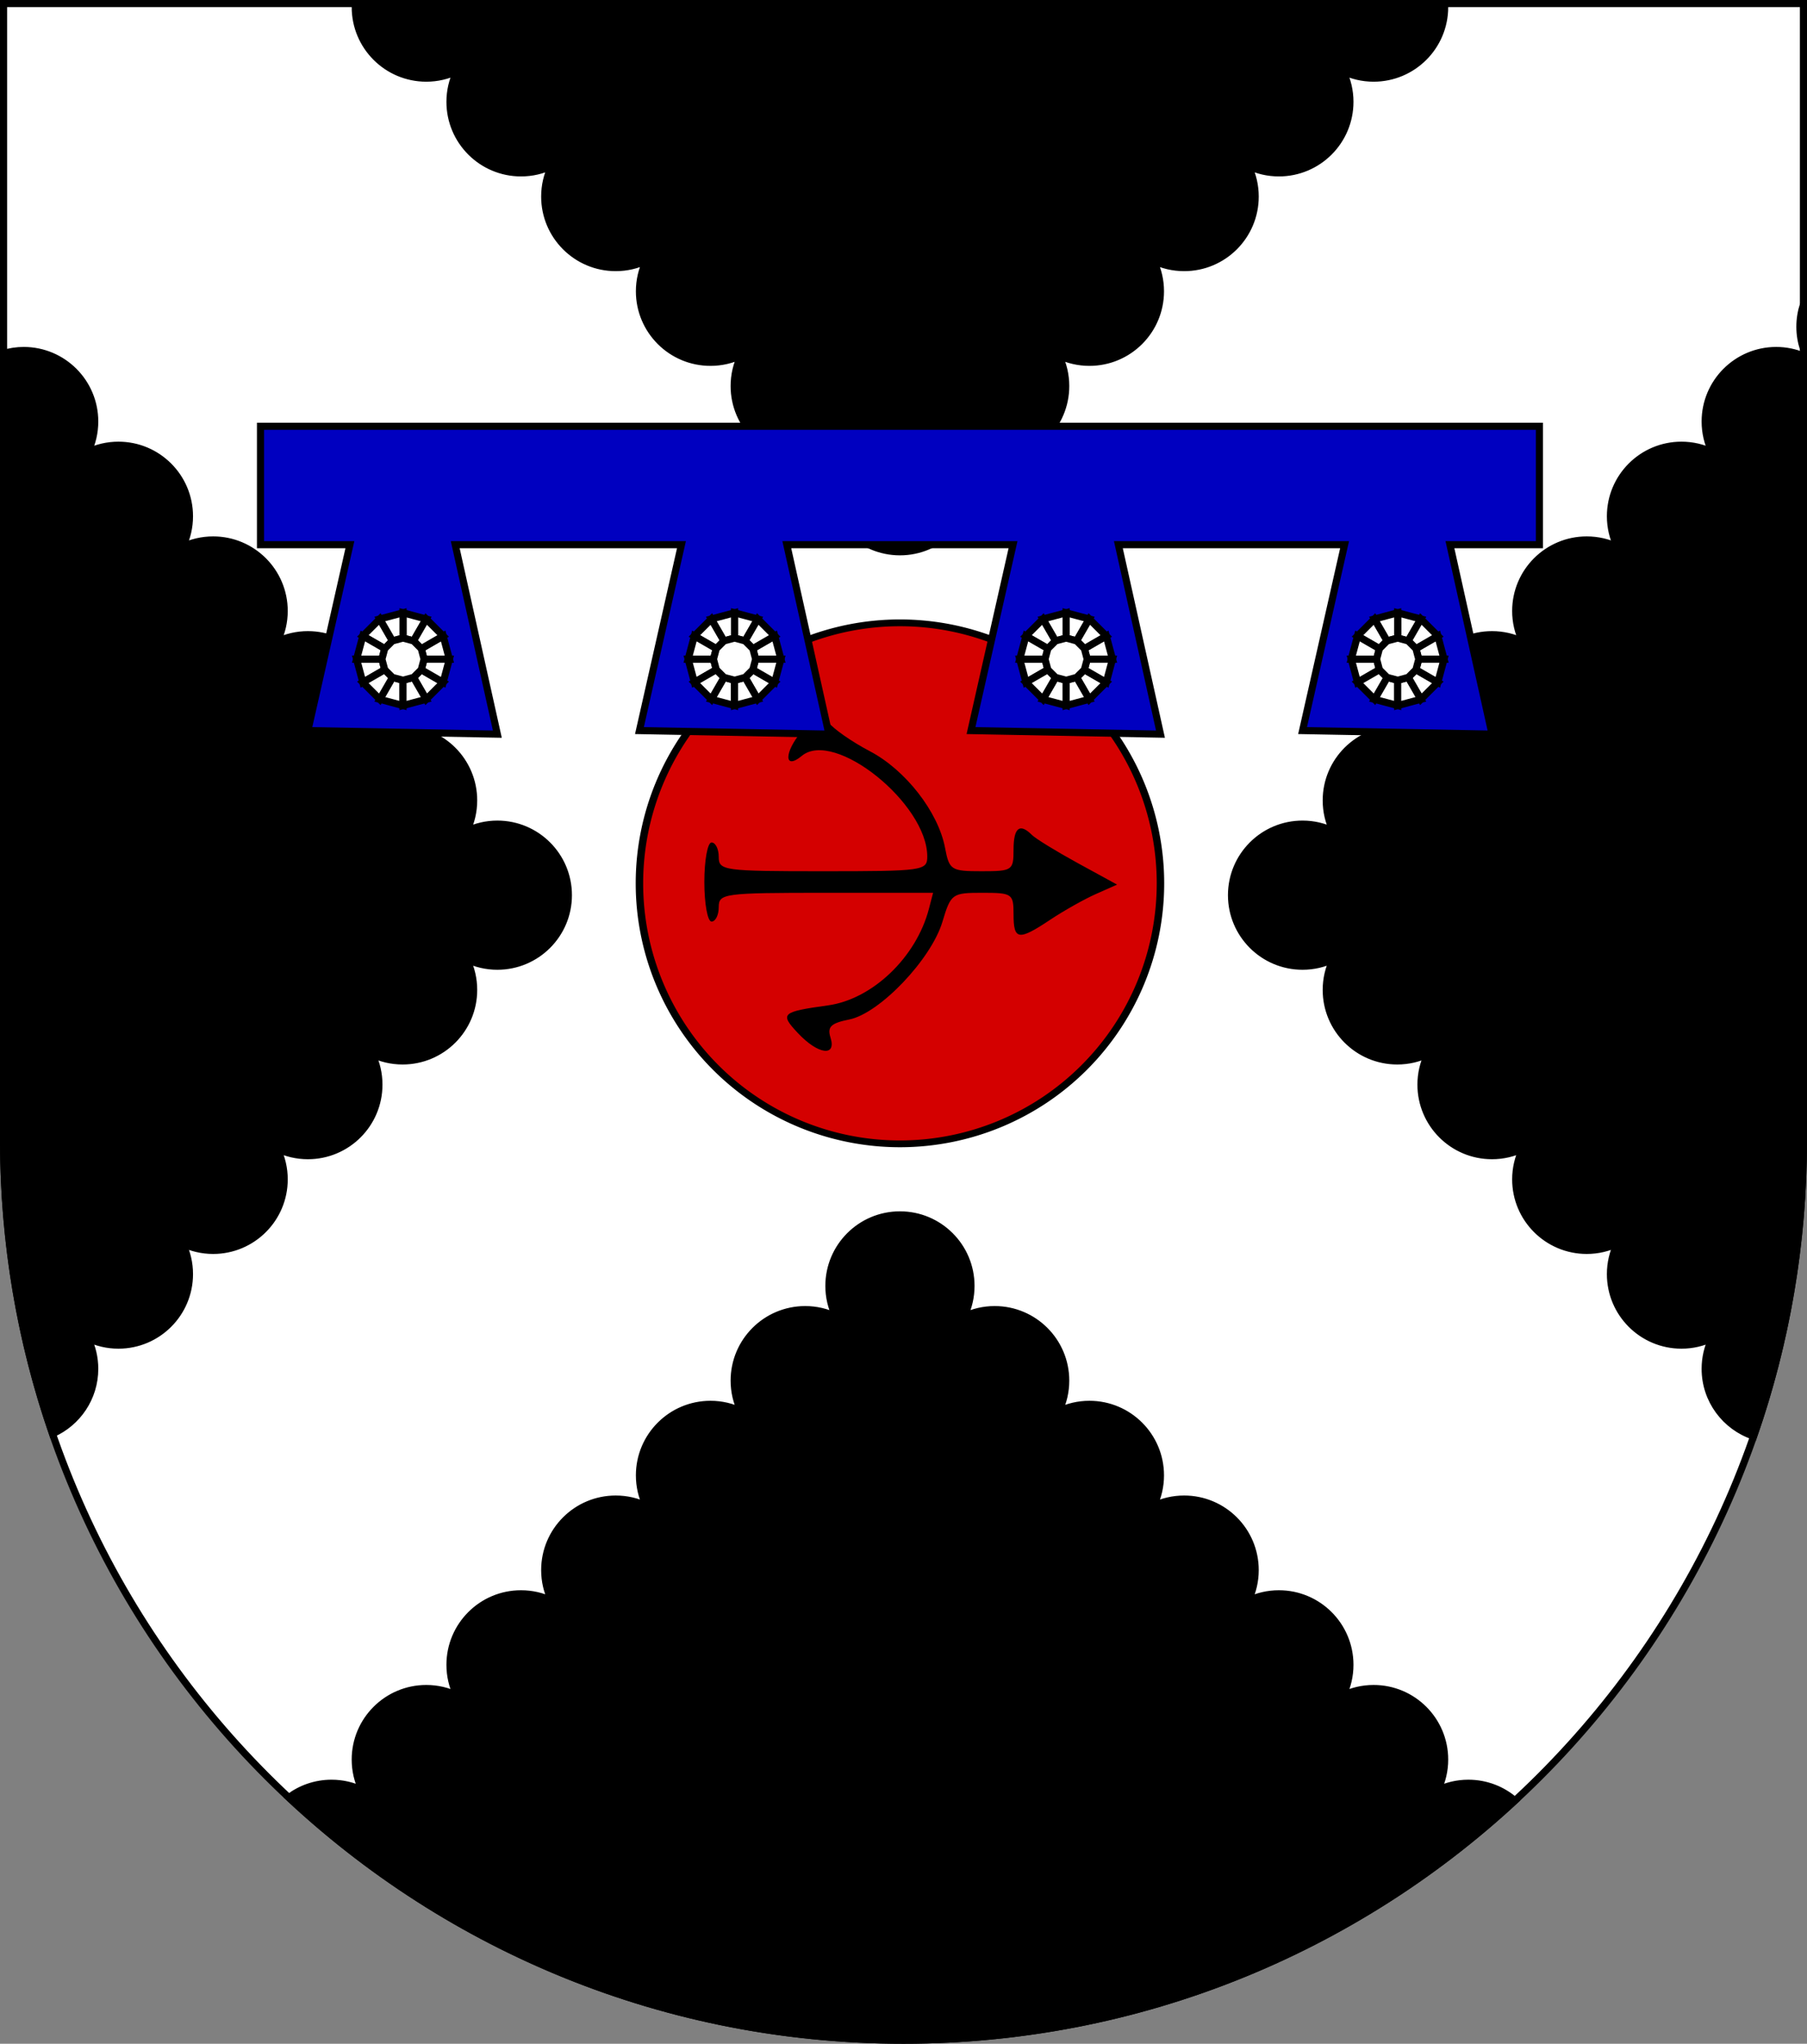 <?xml version="1.0" encoding="UTF-8" standalone="no"?>
<!-- Created with Inkscape (http://www.inkscape.org/) -->

<svg
   version="1.1"
   width="763"
   height="863"
   id="svg2"
   inkscape:version="1.3 (0e150ed6c4, 2023-07-21)"
   sodipodi:docname="Wappen Wolfhard von Lettich.svg"
   xmlns:inkscape="http://www.inkscape.org/namespaces/inkscape"
   xmlns:sodipodi="http://sodipodi.sourceforge.net/DTD/sodipodi-0.dtd"
   xmlns="http://www.w3.org/2000/svg"
   xmlns:svg="http://www.w3.org/2000/svg"
   xmlns:rdf="http://www.w3.org/1999/02/22-rdf-syntax-ns#"
   xmlns:cc="http://creativecommons.org/ns#"
   xmlns:dc="http://purl.org/dc/elements/1.1/">
  <rect width="100%" height="100%" fill="#808080" stroke="none"/>
  <sodipodi:namedview
     pagecolor="#ffffff"
     bordercolor="#666666"
     borderopacity="1"
     objecttolerance="10"
     gridtolerance="10"
     guidetolerance="10"
     inkscape:pageopacity="0"
     inkscape:pageshadow="2"
     inkscape:window-width="3840"
     inkscape:window-height="2126"
     id="namedview34"
     showgrid="true"
     inkscape:zoom="0.77347486"
     inkscape:cx="142.21535"
     inkscape:cy="484.82507"
     inkscape:window-x="-11"
     inkscape:window-y="-11"
     inkscape:window-maximized="1"
     inkscape:current-layer="svg2"
     inkscape:showpageshadow="0"
     inkscape:pagecheckerboard="0"
     inkscape:deskcolor="#505050">
    <inkscape:grid
       type="xygrid"
       id="grid2887"
       originx="0"
       originy="0"
       spacingy="1"
       spacingx="1"
       units="px"
       visible="true" />
  </sodipodi:namedview>
  <defs
     id="defs4">
    <inkscape:perspective
       sodipodi:type="inkscape:persp3d"
       inkscape:vp_x="0 : 431.5 : 1"
       inkscape:vp_y="0 : 1000 : 0"
       inkscape:vp_z="763.00006 : 431.5 : 1"
       inkscape:persp3d-origin="381.50003 : 287.66667 : 1"
       id="perspective38" />
    <inkscape:perspective
       id="perspective2881"
       inkscape:persp3d-origin="0.5 : 0.33333333 : 1"
       inkscape:vp_z="1 : 0.5 : 1"
       inkscape:vp_y="0 : 1000 : 0"
       inkscape:vp_x="0 : 0.5 : 1"
       sodipodi:type="inkscape:persp3d" />
    <inkscape:perspective
       id="perspective3671"
       inkscape:persp3d-origin="0.5 : 0.33333333 : 1"
       inkscape:vp_z="1 : 0.5 : 1"
       inkscape:vp_y="0 : 1000 : 0"
       inkscape:vp_x="0 : 0.5 : 1"
       sodipodi:type="inkscape:persp3d" />
    <inkscape:perspective
       id="perspective3635"
       inkscape:persp3d-origin="0.5 : 0.33333333 : 1"
       inkscape:vp_z="1 : 0.5 : 1"
       inkscape:vp_y="0 : 1000 : 0"
       inkscape:vp_x="0 : 0.5 : 1"
       sodipodi:type="inkscape:persp3d" />
    <inkscape:perspective
       id="perspective3084"
       inkscape:persp3d-origin="0.5 : 0.33333333 : 1"
       inkscape:vp_z="1 : 0.5 : 1"
       inkscape:vp_y="0 : 1000 : 0"
       inkscape:vp_x="0 : 0.5 : 1"
       sodipodi:type="inkscape:persp3d" />
    <inkscape:perspective
       id="perspective3270"
       inkscape:persp3d-origin="0.5 : 0.33333333 : 1"
       inkscape:vp_z="1 : 0.5 : 1"
       inkscape:vp_y="0 : 1000 : 0"
       inkscape:vp_x="0 : 0.5 : 1"
       sodipodi:type="inkscape:persp3d" />
    <inkscape:perspective
       id="perspective2918"
       inkscape:persp3d-origin="0.5 : 0.33333333 : 1"
       inkscape:vp_z="1 : 0.5 : 1"
       inkscape:vp_y="0 : 1000 : 0"
       inkscape:vp_x="0 : 0.5 : 1"
       sodipodi:type="inkscape:persp3d" />
    <inkscape:perspective
       id="perspective2969"
       inkscape:persp3d-origin="0.5 : 0.33333333 : 1"
       inkscape:vp_z="1 : 0.5 : 1"
       inkscape:vp_y="0 : 1000 : 0"
       inkscape:vp_x="0 : 0.5 : 1"
       sodipodi:type="inkscape:persp3d" />
    <inkscape:perspective
       id="perspective2991"
       inkscape:persp3d-origin="0.5 : 0.33333333 : 1"
       inkscape:vp_z="1 : 0.5 : 1"
       inkscape:vp_y="0 : 1000 : 0"
       inkscape:vp_x="0 : 0.5 : 1"
       sodipodi:type="inkscape:persp3d" />
    <inkscape:perspective
       id="perspective3013"
       inkscape:persp3d-origin="0.5 : 0.33333333 : 1"
       inkscape:vp_z="1 : 0.5 : 1"
       inkscape:vp_y="0 : 1000 : 0"
       inkscape:vp_x="0 : 0.5 : 1"
       sodipodi:type="inkscape:persp3d" />
    <inkscape:perspective
       id="perspective3038"
       inkscape:persp3d-origin="0.5 : 0.33333333 : 1"
       inkscape:vp_z="1 : 0.5 : 1"
       inkscape:vp_y="0 : 1000 : 0"
       inkscape:vp_x="0 : 0.5 : 1"
       sodipodi:type="inkscape:persp3d" />
  </defs>
  <path
     style="fill:#ffffff;fill-opacity:1;stroke:#000000;stroke-width:3;stroke-miterlimit:4;stroke-opacity:1;stroke-dasharray:none"
     id="path2850"
     d="m 1.5,1.5 0,480 c 0,209.868 170.132,380 380,380 209.868,0 380,-170.132 380,-380 l 0,-480 L 1.5,1.5 z" />
  <path
     style="fill:#000000"
     d="m -340.813,301.875 c 0,-0.768 -3.249,-2.875 -4.434,-2.875 -0.311,0 -0.566,1.34 -0.566,2.979 0,2.814 0.138,2.916 2.5,1.839 1.375,-0.626 2.5,-1.501 2.5,-1.943 z"
     id="path2830" />
  <path
     style="fill:#000000;fill-opacity:1;stroke:#000000;stroke-width:3;stroke-miterlimit:4;stroke-opacity:1;stroke-dasharray:none"
     d="M 150.062 1.5 C 150.038 1.999 150 2.494 150 3 C 150 19.569 163.431 33 180 33 C 184.635 33 189.019 31.939 192.938 30.062 C 191.061 33.981 190 38.365 190 43 C 190 59.569 203.431 73 220 73 C 224.635 73 229.019 71.939 232.938 70.062 C 231.061 73.981 230 78.365 230 83 C 230 99.569 243.431 113 260 113 C 264.635 113 269.019 111.939 272.938 110.062 C 271.061 113.981 270 118.365 270 123 C 270 139.569 283.431 153 300 153 C 304.635 153 309.019 151.939 312.938 150.062 C 311.061 153.981 310 158.365 310 163 C 310 179.569 323.431 193 340 193 C 344.635 193 349.019 191.939 352.938 190.062 C 351.061 193.981 350 198.365 350 203 C 350 219.569 363.431 233 380 233 C 396.569 233 410 219.569 410 203 C 410 198.365 408.939 193.981 407.062 190.062 C 410.981 191.939 415.365 193 420 193 C 436.569 193 450 179.569 450 163 C 450 158.365 448.939 153.981 447.062 150.062 C 450.981 151.939 455.365 153 460 153 C 476.569 153 490 139.569 490 123 C 490 118.365 488.939 113.981 487.062 110.062 C 490.981 111.939 495.365 113 500 113 C 516.569 113 530 99.569 530 83 C 530 78.365 528.939 73.981 527.062 70.062 C 530.981 71.939 535.365 73 540 73 C 556.569 73 570 59.569 570 43 C 570 38.365 568.939 33.981 567.062 30.062 C 570.981 31.939 575.365 33 580 33 C 596.569 33 610 19.569 610 3 C 610 2.494 609.962 1.999 609.938 1.5 L 150.062 1.5 z M 761.5 128.625 C 760.528 131.579 760 134.721 760 138 C 760 141.256 760.538 144.378 761.5 147.312 L 761.5 128.625 z M 10 148 C 7.044 148 4.196 148.451 1.5 149.25 L 1.5 481.5 C 1.5 524.887 8.797 566.568 22.188 605.406 C 32.68 600.734 40 590.227 40 578 C 40 573.365 38.939 568.981 37.062 565.062 C 40.981 566.939 45.365 568 50 568 C 66.569 568 80 554.569 80 538 C 80 533.365 78.939 528.981 77.062 525.062 C 80.981 526.939 85.365 528 90 528 C 106.569 528 120 514.569 120 498 C 120 493.365 118.939 488.981 117.062 485.062 C 120.981 486.939 125.365 488 130 488 C 146.569 488 160 474.569 160 458 C 160 453.365 158.939 448.981 157.062 445.062 C 160.981 446.939 165.365 448 170 448 C 186.569 448 200 434.569 200 418 C 200 413.365 198.939 408.981 197.062 405.062 C 200.981 406.939 205.365 408 210 408 C 226.569 408 240 394.569 240 378 C 240 361.431 226.569 348 210 348 C 205.365 348 200.981 349.061 197.062 350.938 C 198.939 347.019 200 342.635 200 338 C 200 321.431 186.569 308 170 308 C 165.365 308 160.981 309.061 157.062 310.938 C 158.939 307.019 160 302.635 160 298 C 160 281.431 146.569 268 130 268 C 125.365 268 120.981 269.061 117.062 270.938 C 118.939 267.019 120 262.635 120 258 C 120 241.431 106.569 228 90 228 C 85.365 228 80.981 229.061 77.062 230.938 C 78.939 227.019 80 222.635 80 218 C 80 201.431 66.569 188 50 188 C 45.365 188 40.981 189.061 37.062 190.938 C 38.939 187.019 40 182.635 40 178 C 40 161.431 26.569 148 10 148 z M 750 148 C 733.431 148 720 161.431 720 178 C 720 182.635 721.061 187.019 722.938 190.938 C 719.019 189.061 714.635 188 710 188 C 693.431 188 680 201.431 680 218 C 680 222.635 681.061 227.019 682.938 230.938 C 679.019 229.061 674.635 228 670 228 C 653.431 228 640 241.431 640 258 C 640 262.635 641.061 267.019 642.938 270.938 C 639.019 269.061 634.635 268 630 268 C 613.431 268 600 281.431 600 298 C 600 302.635 601.061 307.019 602.938 310.938 C 599.019 309.061 594.635 308 590 308 C 573.431 308 560 321.431 560 338 C 560 342.635 561.061 347.019 562.938 350.938 C 559.019 349.061 554.635 348 550 348 C 533.431 348 520 361.431 520 378 C 520 394.569 533.431 408 550 408 C 554.635 408 559.019 406.939 562.938 405.062 C 561.061 408.981 560 413.365 560 418 C 560 434.569 573.431 448 590 448 C 594.635 448 599.019 446.939 602.938 445.062 C 601.061 448.981 600 453.365 600 458 C 600 474.569 613.431 488 630 488 C 634.635 488 639.019 486.939 642.938 485.062 C 641.061 488.981 640 493.365 640 498 C 640 514.569 653.431 528 670 528 C 674.635 528 679.019 526.939 682.938 525.062 C 681.061 528.981 680 533.365 680 538 C 680 554.569 693.431 568 710 568 C 714.635 568 719.019 566.939 722.938 565.062 C 721.061 568.981 720 573.365 720 578 C 720 591.231 728.581 602.45 740.469 606.438 C 754.086 567.308 761.5 525.269 761.5 481.5 L 761.5 150.312 C 757.955 148.835 754.08 148 750 148 z M 380 513 C 363.431 513 350 526.431 350 543 C 350 547.635 351.061 552.019 352.938 555.938 C 349.019 554.061 344.635 553 340 553 C 323.431 553 310 566.431 310 583 C 310 587.635 311.061 592.019 312.938 595.938 C 309.019 594.061 304.635 593 300 593 C 283.431 593 270 606.431 270 623 C 270 627.635 271.061 632.019 272.938 635.938 C 269.019 634.061 264.635 633 260 633 C 243.431 633 230 646.431 230 663 C 230 667.635 231.061 672.019 232.938 675.938 C 229.019 674.061 224.635 673 220 673 C 203.431 673 190 686.431 190 703 C 190 707.635 191.061 712.019 192.938 715.938 C 189.019 714.061 184.635 713 180 713 C 163.431 713 150 726.431 150 743 C 150 747.635 151.061 752.019 152.938 755.938 C 149.019 754.061 144.635 753 140 753 C 133.229 753 126.989 755.247 121.969 759.031 C 189.895 822.578 281.144 861.5 381.5 861.5 C 481.173 861.5 571.878 823.125 639.656 760.344 C 634.39 755.768 627.524 753 620 753 C 615.365 753 610.981 754.061 607.062 755.938 C 608.939 752.019 610 747.635 610 743 C 610 726.431 596.569 713 580 713 C 575.365 713 570.981 714.061 567.062 715.938 C 568.939 712.019 570 707.635 570 703 C 570 686.431 556.569 673 540 673 C 535.365 673 530.981 674.061 527.062 675.938 C 528.939 672.019 530 667.635 530 663 C 530 646.431 516.569 633 500 633 C 495.365 633 490.981 634.061 487.062 635.938 C 488.939 632.019 490 627.635 490 623 C 490 606.431 476.569 593 460 593 C 455.365 593 450.981 594.061 447.062 595.938 C 448.939 592.019 450 587.635 450 583 C 450 566.431 436.569 553 420 553 C 415.365 553 410.981 554.061 407.062 555.938 C 408.939 552.019 410 547.635 410 543 C 410 526.431 396.569 513 380 513 z "
     id="path2854-7-4" />
  <path
     sodipodi:type="arc"
     style="fill:#d40000;fill-opacity:1;stroke:#000000;stroke-width:2.86;stroke-miterlimit:4;stroke-opacity:1;stroke-dasharray:none"
     id="path3027"
     sodipodi:cx="380"
     sodipodi:cy="373"
     sodipodi:rx="100"
     sodipodi:ry="110"
     d="m 480,373 a 100,110 0 1 1 -200,0 100,110 0 1 1 200,0 z"
     transform="matrix(1.1,0,0,1,-38,0)" />
  <path
     style="fill:#000000"
     d="m 336.955,436.285 c -7.788,-8.29 -7.009,-9.014 12.656,-11.746 18.765,-2.607 37.266,-20.285 42.603,-40.708 L 394,377 l -45.259,0 c -43.235,0 -45.259,0.271 -45.259,6.072 0,3.34 -1.366,6.072 -3.036,6.072 -1.67,0 -3.036,-7.515 -3.036,-16.699 0,-9.185 1.366,-16.699 3.036,-16.699 1.67,0 3.036,2.733 3.036,6.072 0,5.793 2.024,6.072 44.025,6.072 42.356,0 44.025,-0.236 44.025,-6.223 0,-22.373 -39.275,-53.858 -52.988,-42.477 -7.576,6.287 -7.523,-1.621 0.07,-10.458 6.723,-7.824 7.831,-8.189 11.213,-3.692 2.064,2.745 9.901,8.21 17.416,12.144 15.103,7.907 28.917,25.648 31.8,40.838 1.78,9.376 2.547,9.868 15.398,9.868 13.004,0 13.525,-0.351 13.525,-9.109 0,-9.297 2.59,-11.377 7.747,-6.22 1.589,1.589 10.332,6.959 19.43,11.934 l 16.541,9.045 -8.955,3.977 c -4.925,2.188 -13.586,7.064 -19.246,10.837 -13.452,8.967 -15.516,8.668 -15.516,-2.249 0,-8.722 -0.559,-9.109 -13.182,-9.109 -12.768,0 -13.298,0.385 -16.853,12.252 -4.75,15.853 -26.515,38.68 -39.322,41.242 -7.77,1.554 -9.377,3.097 -7.94,7.625 2.618,8.249 -5.227,7.2 -13.714,-1.834 z"
     id="path2904" />
  <g
     id="g2"
     transform="translate(-1.662,-42.036)">
    <path
       id="rect61"
       style="fill:#0000c0;fill-opacity:1;stroke:#000000;stroke-width:3"
       d="m 111.662,222.036 v 50 h 37.74 l -17.74,78.5 80,1.5 -17.777,-80 h 95.518 l -17.74,78.5 80,1.5 -17.777,-80 h 95.518 l -17.74,78.5 80,1.5 -17.777,-80 h 95.518 l -17.74,78.5 80,1.5 -17.777,-80 h 37.777 v -50 z" />
    <g
       id="g3874-14-8-5-7"
       transform="matrix(0.089,0,0,0.089,134.164,263.988)"
       style="stroke-width:4.093">
      <path
         sodipodi:nodetypes="cccccccccccccccccccccccccccccc"
         d="m 232.618,743.536 103.923,-60 -13.397,-50 h -120 z m 103.923,-160 -103.923,-60 80.526,-80.526 60,103.923 z m -23.397,240.526 60,-103.923 50,13.397 v 120 z m 220,0 -60,-103.923 36.603,-36.603 103.923,60 z m 110,-190.526 h -120 l -13.397,-50 103.923,-60 z m -110,-190.526 -60,103.923 -50,-13.397 v -120 z"
         style="fill:#ffffff;fill-opacity:1;stroke:#000000;stroke-width:33.768;stroke-miterlimit:4;stroke-opacity:1"
         id="path2820-2-2-7-7" />
      <path
         sodipodi:nodetypes="cccccccccccccccccccccccccccccc"
         d="m 613.669,743.536 -103.923,-60 13.397,-50 h 120 z m -103.923,-160 103.923,-60 -80.526,-80.526 -60,103.923 z m 23.397,240.526 -60,-103.923 -50,13.397 v 120 z m -220,0 60,-103.923 -36.603,-36.603 -103.923,60 z m -110,-190.526 h 120 l 13.397,-50 -103.923,-60 z m 110,-190.526 60,103.923 50,-13.397 v -120 z"
         style="fill:#ffffff;fill-opacity:1;stroke:#000000;stroke-width:33.768;stroke-miterlimit:4;stroke-opacity:1"
         id="path2820-1-3-9-54-7" />
      <path
         sodipodi:nodetypes="ccccccccccccc"
         d="m 323.144,633.536 13.397,50 36.603,36.603 50,13.397 50,-13.397 36.603,-36.603 13.397,-50 -13.397,-50 -36.603,-36.603 -50,-13.397 -50,13.397 -36.603,36.603 z"
         style="fill:#ffffff;fill-opacity:1;stroke:#000000;stroke-width:33.768;stroke-miterlimit:4;stroke-opacity:1"
         id="path2820-1-0-2-1-1-3" />
    </g>
    <g
       id="g66"
       transform="matrix(0.089,0,0,0.089,274.164,263.988)"
       style="stroke-width:4.093">
      <path
         sodipodi:nodetypes="cccccccccccccccccccccccccccccc"
         d="m 232.618,743.536 103.923,-60 -13.397,-50 h -120 z m 103.923,-160 -103.923,-60 80.526,-80.526 60,103.923 z m -23.397,240.526 60,-103.923 50,13.397 v 120 z m 220,0 -60,-103.923 36.603,-36.603 103.923,60 z m 110,-190.526 h -120 l -13.397,-50 103.923,-60 z m -110,-190.526 -60,103.923 -50,-13.397 v -120 z"
         style="fill:#ffffff;fill-opacity:1;stroke:#000000;stroke-width:33.768;stroke-miterlimit:4;stroke-opacity:1"
         id="path64" />
      <path
         sodipodi:nodetypes="cccccccccccccccccccccccccccccc"
         d="m 613.669,743.536 -103.923,-60 13.397,-50 h 120 z m -103.923,-160 103.923,-60 -80.526,-80.526 -60,103.923 z m 23.397,240.526 -60,-103.923 -50,13.397 v 120 z m -220,0 60,-103.923 -36.603,-36.603 -103.923,60 z m -110,-190.526 h 120 l 13.397,-50 -103.923,-60 z m 110,-190.526 60,103.923 50,-13.397 v -120 z"
         style="fill:#ffffff;fill-opacity:1;stroke:#000000;stroke-width:33.768;stroke-miterlimit:4;stroke-opacity:1"
         id="path65" />
      <path
         sodipodi:nodetypes="ccccccccccccc"
         d="m 323.144,633.536 13.397,50 36.603,36.603 50,13.397 50,-13.397 36.603,-36.603 13.397,-50 -13.397,-50 -36.603,-36.603 -50,-13.397 -50,13.397 -36.603,36.603 z"
         style="fill:#ffffff;fill-opacity:1;stroke:#000000;stroke-width:33.768;stroke-miterlimit:4;stroke-opacity:1"
         id="path66" />
    </g>
    <g
       id="g69"
       transform="matrix(0.089,0,0,0.089,414.164,263.988)"
       style="stroke-width:4.093">
      <path
         sodipodi:nodetypes="cccccccccccccccccccccccccccccc"
         d="m 232.618,743.536 103.923,-60 -13.397,-50 h -120 z m 103.923,-160 -103.923,-60 80.526,-80.526 60,103.923 z m -23.397,240.526 60,-103.923 50,13.397 v 120 z m 220,0 -60,-103.923 36.603,-36.603 103.923,60 z m 110,-190.526 h -120 l -13.397,-50 103.923,-60 z m -110,-190.526 -60,103.923 -50,-13.397 v -120 z"
         style="fill:#ffffff;fill-opacity:1;stroke:#000000;stroke-width:33.768;stroke-miterlimit:4;stroke-opacity:1"
         id="path67" />
      <path
         sodipodi:nodetypes="cccccccccccccccccccccccccccccc"
         d="m 613.669,743.536 -103.923,-60 13.397,-50 h 120 z m -103.923,-160 103.923,-60 -80.526,-80.526 -60,103.923 z m 23.397,240.526 -60,-103.923 -50,13.397 v 120 z m -220,0 60,-103.923 -36.603,-36.603 -103.923,60 z m -110,-190.526 h 120 l 13.397,-50 -103.923,-60 z m 110,-190.526 60,103.923 50,-13.397 v -120 z"
         style="fill:#ffffff;fill-opacity:1;stroke:#000000;stroke-width:33.768;stroke-miterlimit:4;stroke-opacity:1"
         id="path68" />
      <path
         sodipodi:nodetypes="ccccccccccccc"
         d="m 323.144,633.536 13.397,50 36.603,36.603 50,13.397 50,-13.397 36.603,-36.603 13.397,-50 -13.397,-50 -36.603,-36.603 -50,-13.397 -50,13.397 -36.603,36.603 z"
         style="fill:#ffffff;fill-opacity:1;stroke:#000000;stroke-width:33.768;stroke-miterlimit:4;stroke-opacity:1"
         id="path69" />
    </g>
    <g
       id="g72"
       transform="matrix(0.089,0,0,0.089,554.164,263.988)"
       style="stroke-width:4.093">
      <path
         sodipodi:nodetypes="cccccccccccccccccccccccccccccc"
         d="m 232.618,743.536 103.923,-60 -13.397,-50 h -120 z m 103.923,-160 -103.923,-60 80.526,-80.526 60,103.923 z m -23.397,240.526 60,-103.923 50,13.397 v 120 z m 220,0 -60,-103.923 36.603,-36.603 103.923,60 z m 110,-190.526 h -120 l -13.397,-50 103.923,-60 z m -110,-190.526 -60,103.923 -50,-13.397 v -120 z"
         style="fill:#ffffff;fill-opacity:1;stroke:#000000;stroke-width:33.768;stroke-miterlimit:4;stroke-opacity:1"
         id="path70" />
      <path
         sodipodi:nodetypes="cccccccccccccccccccccccccccccc"
         d="m 613.669,743.536 -103.923,-60 13.397,-50 h 120 z m -103.923,-160 103.923,-60 -80.526,-80.526 -60,103.923 z m 23.397,240.526 -60,-103.923 -50,13.397 v 120 z m -220,0 60,-103.923 -36.603,-36.603 -103.923,60 z m -110,-190.526 h 120 l 13.397,-50 -103.923,-60 z m 110,-190.526 60,103.923 50,-13.397 v -120 z"
         style="fill:#ffffff;fill-opacity:1;stroke:#000000;stroke-width:33.768;stroke-miterlimit:4;stroke-opacity:1"
         id="path71" />
      <path
         sodipodi:nodetypes="ccccccccccccc"
         d="m 323.144,633.536 13.397,50 36.603,36.603 50,13.397 50,-13.397 36.603,-36.603 13.397,-50 -13.397,-50 -36.603,-36.603 -50,-13.397 -50,13.397 -36.603,36.603 z"
         style="fill:#ffffff;fill-opacity:1;stroke:#000000;stroke-width:33.768;stroke-miterlimit:4;stroke-opacity:1"
         id="path72" />
    </g>
  </g>
</svg>
